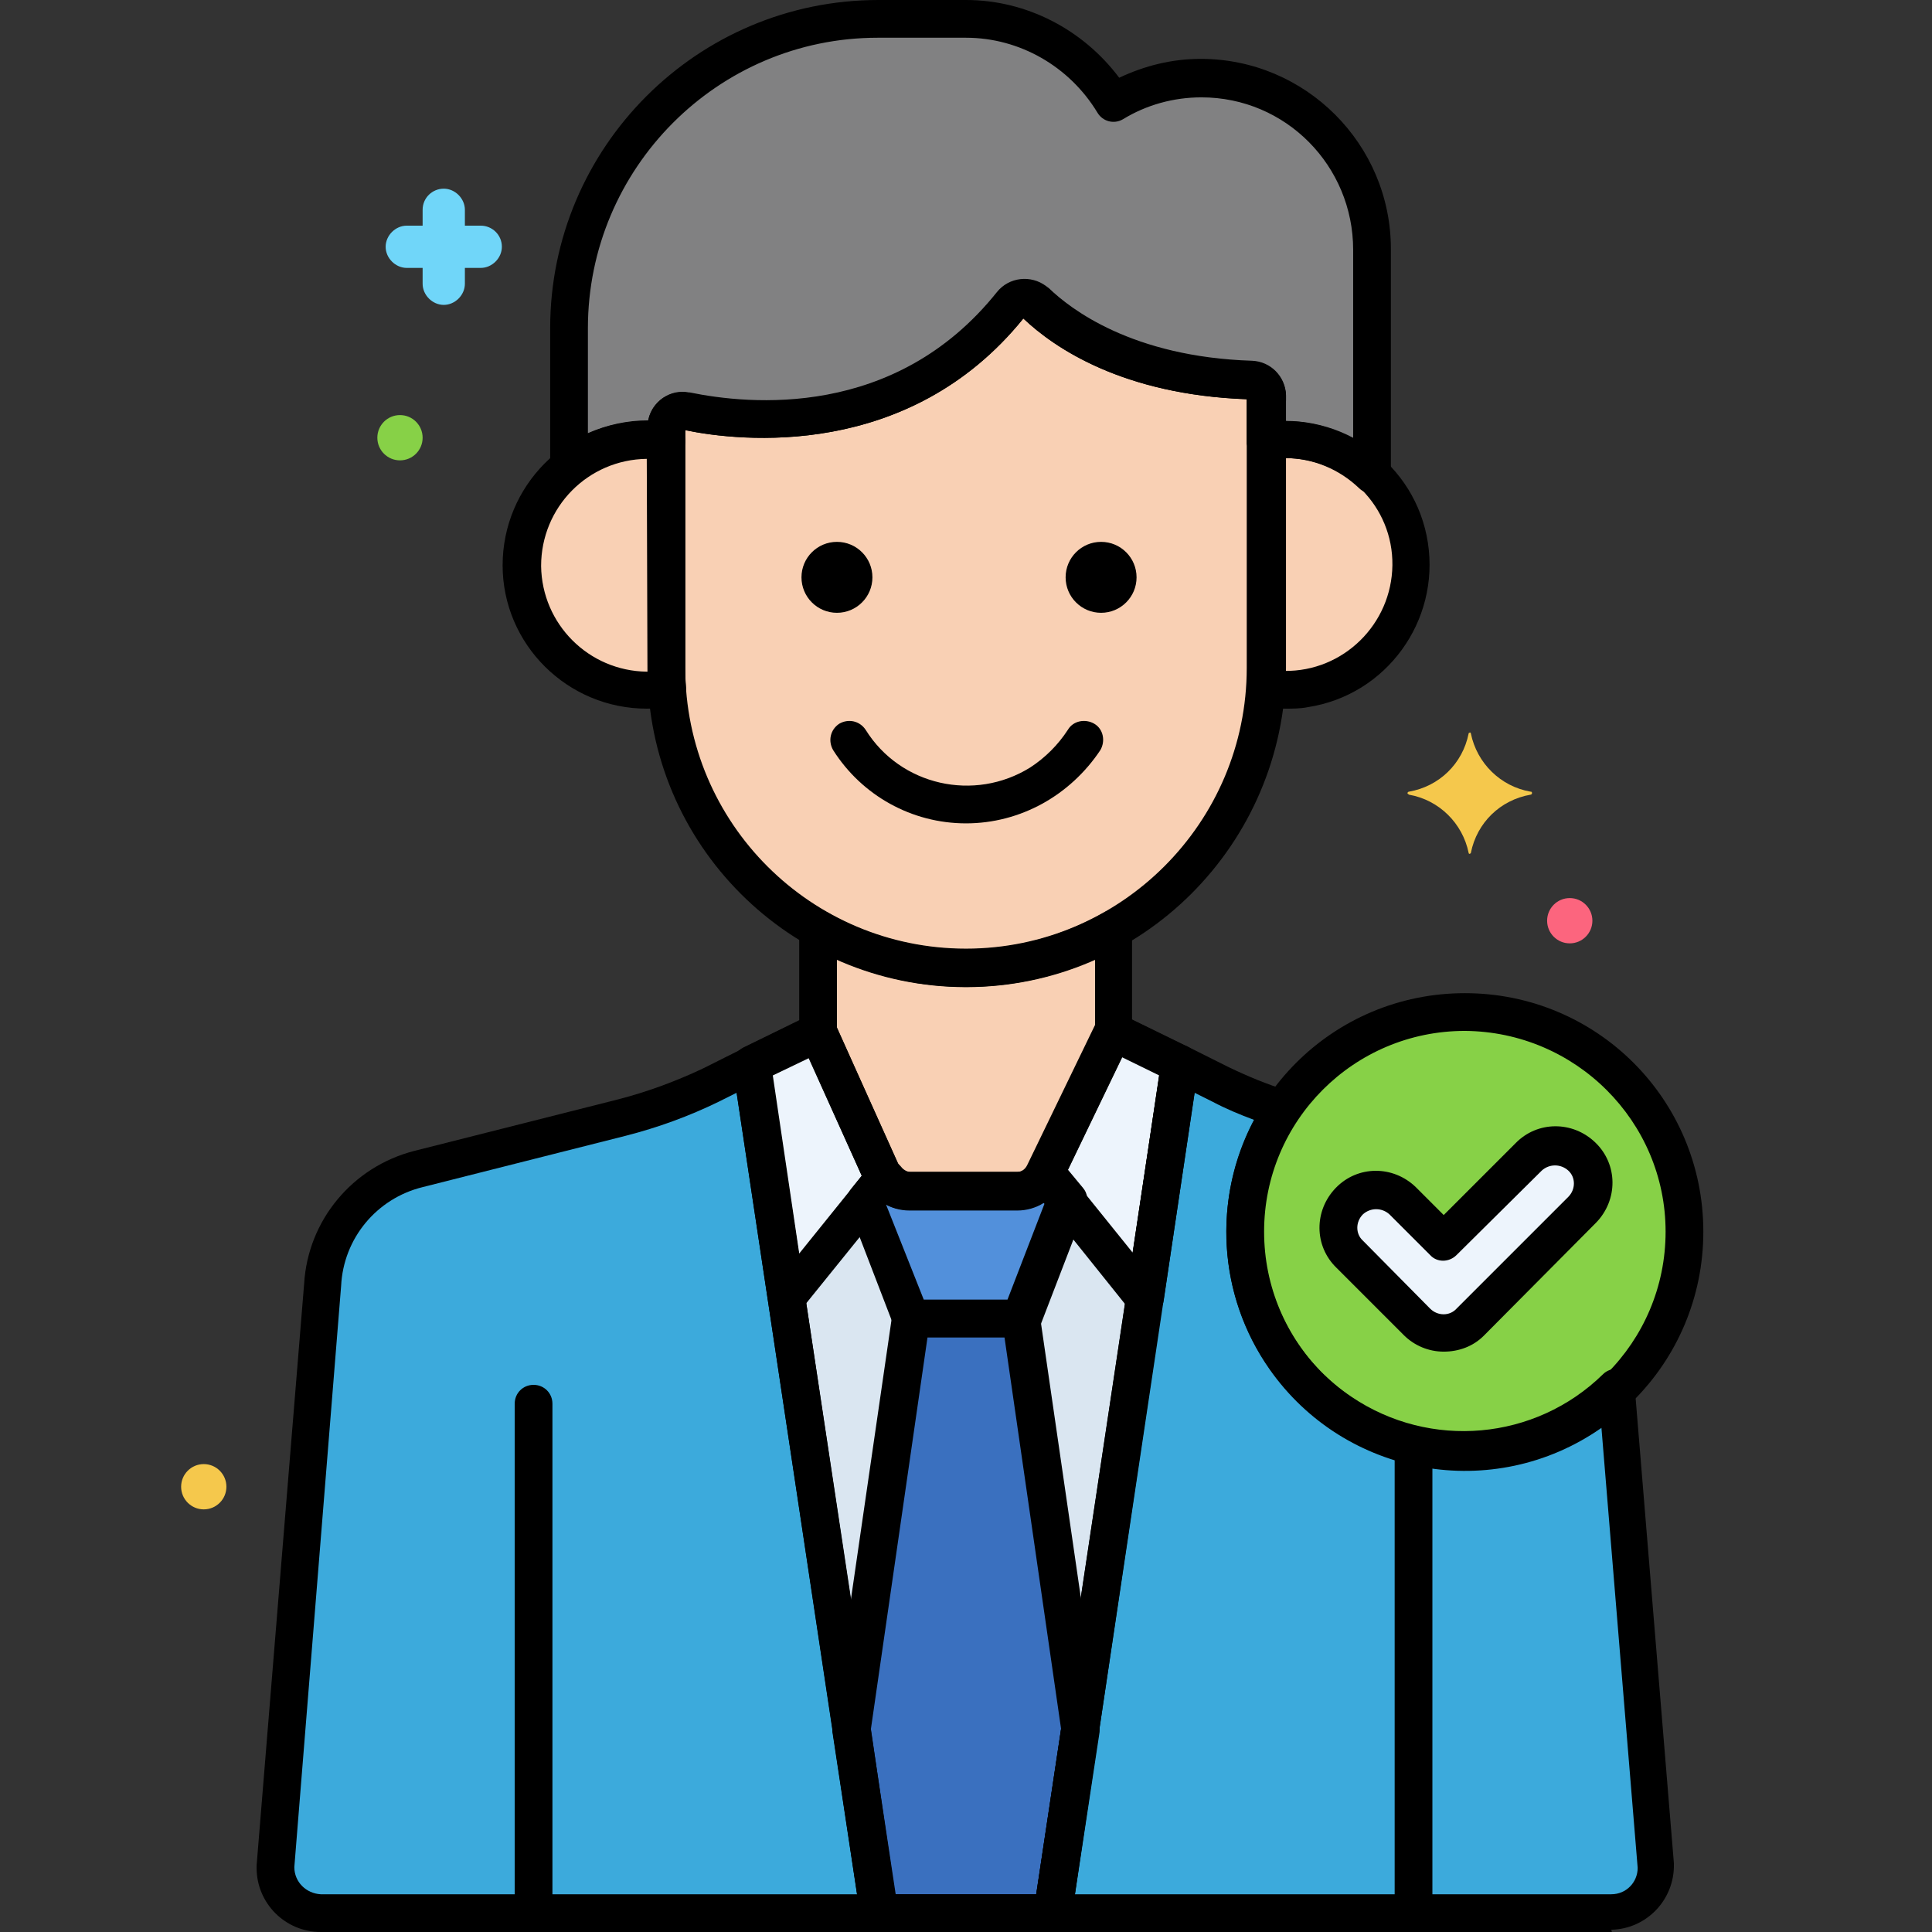 <svg id="Layer_1" enable-background="new 0 0 256 256" height="512" viewBox="0 0 256 256" width="512" xmlns="http://www.w3.org/2000/svg"><rect x="0" y="0" width="256" height="256" fill="#333333" stroke="none"/><g><path d="m99.6 141-5.4 2.7c-3.8 1.9-7.7 3.3-11.8 4.3l-26.9 6.8c-7.1 1.8-12.3 8-12.7 15.4l-6.3 77.1c-.1 3.3 2.5 6.1 5.9 6.2h.1 74z" fill="#3caadc"/><path d="m194.1 192.3c-16.1 0-29.1-13-29.1-29.1 0-5.8 1.7-11.4 4.9-16.2-2.8-.9-5.5-2-8.2-3.3l-5.4-2.7-16.9 112.5h74c3.3 0 6-2.7 6-6v-.1l-5.2-63.2c-5.3 5.2-12.5 8.1-20.1 8.1z" fill="#3caadc"/><path d="m116.5 253.5h23l16.9-112.5-8.8-4.3-9.1 18.8c-.7 1.4-2.1 2.3-3.7 2.3h-14.3c-1.6 0-3-.9-3.7-2.4l-8.4-18.7-8.8 4.3z" fill="#dae6f1"/><path d="m151.7 172 4.6-31-8.8-4.3-9.1 18.8 12.9 16.1z" fill="#edf4fc"/><path d="m104.3 172c.1-.1.2-.2.3-.4l12.6-15.6c-.1-.2-.2-.4-.3-.6l-8.4-18.7-8.8 4.3z" fill="#edf4fc"/><path d="m138.5 155.5c-.7 1.4-2.1 2.3-3.7 2.3h-14.3c-1.4 0-2.6-.7-3.4-1.8l-2.5 3.1 6 15.6h14.6l6-15.6z" fill="#5290db"/><path d="m135.3 174.7h-14.6l-7.9 54.4 3.7 24.4h23l3.7-24.4z" fill="#3a70bf"/><circle cx="194.1" cy="163.2" fill="#87d147" r="29.1"/><g fill="#f9d0b4"><path d="m128 128.3c-6.9 0-13.6-1.8-19.6-5.2v13.6l8.4 18.7c.7 1.5 2.1 2.4 3.7 2.4h14.3c1.6 0 3-.9 3.7-2.3l9.1-18.8v-13.6c-6 3.4-12.7 5.2-19.6 5.2z"/><path d="m170.3 58.3c-.9 0-1.7.1-2.6.2v30.1c0 .9 0 1.8-.1 2.7 9 1.5 17.6-4.7 19-13.7s-4.7-17.6-13.7-19c-.8-.3-1.7-.3-2.6-.3z"/><path d="m88.3 88.5v-30c-9-1.5-17.6 4.6-19.1 13.7-1.5 9 4.6 17.6 13.7 19.1 1.8.3 3.7.3 5.5 0-.1-1-.1-1.9-.1-2.8z"/><path d="m134 40.3c-14.6 18.3-36 15.7-43.2 14.2-1.1-.2-2.3.5-2.5 1.6v.4 32c.1 21.9 17.8 39.7 39.7 39.7 21.9-.1 39.7-17.8 39.7-39.7v-35.4c0-.2 0-.4 0-.6 0-1.1-.9-2-2.1-2.1-16.5-.5-25.2-7-28.5-10.3-.8-.8-2.2-.8-3 0 0 .1-.1.2-.1.2z"/></g><path d="m85.7 58.3c.9 0 1.7.1 2.6.2v-1.9c0-1.2 1-2.1 2.1-2.1h.4c7.2 1.5 28.6 4.1 43.2-14.2.7-.9 2.1-1.1 3-.4.1 0 .1.1.2.2 3.3 3.3 12 9.8 28.5 10.3 1.1 0 2 1 2.1 2.1v.6 5.3c5.1-.8 10.3.8 14.1 4.5v-29.8c0-12.5-10.2-22.7-22.7-22.7-4.1 0-8.1 1.1-11.6 3.2-4.2-6.9-11.6-11.1-19.6-11.1h-11.7c-22.6.1-41 18.4-41 41v18.4c3-2.4 6.6-3.6 10.4-3.6z" fill="#818182"/><path d="m187.7 175.2-8.9-8.9c-2-1.9-2-5.1-.1-7.1s5.1-2 7.1-.1c0 0 .1.1.1.1l5.4 5.4 11.3-11.3c2-1.9 5.1-1.9 7.1.1 1.9 1.9 1.9 5 0 7l-14.8 14.8c-2 1.9-5.2 1.9-7.2 0z" fill="#edf4fc"/><path d="m128 109.1c-7.2 0-13.8-3.7-17.6-9.7-.7-1.2-.4-2.7.8-3.5 1.2-.7 2.7-.4 3.5.8 4.6 7.4 14.4 9.6 21.8 5 2-1.3 3.7-3 5-5 .7-1.2 2.3-1.5 3.5-.8s1.5 2.3.8 3.5c-4 6-10.6 9.7-17.8 9.7z"/><circle cx="110.9" cy="76.5" r="4.7"/><circle cx="145.9" cy="76.5" r="4.7"/><path d="m116.5 256h-74c-4.7 0-8.5-3.8-8.5-8.5 0-.1 0-.1 0-.2v-.1l6.3-77.1c.5-8.4 6.4-15.5 14.6-17.6l26.9-6.8c3.9-1 7.7-2.4 11.3-4.1l5.4-2.7c1.2-.6 2.7-.1 3.3 1.1.1.2.2.5.2.7l17 112.4c.2 1.4-.7 2.6-2.1 2.8-.2.1-.3.1-.4.1zm-77.5-8.6c0 2 1.6 3.5 3.5 3.6h71.1l-16-106.2-2.4 1.2c-3.9 1.9-8 3.4-12.3 4.5l-26.9 6.8c-6.1 1.5-10.5 6.8-10.8 13.1z"/><path d="m213.5 256h-74c-1.4 0-2.5-1.1-2.5-2.5 0-.1 0-.2 0-.4l16.9-112.5c.2-1.4 1.5-2.3 2.8-2.1.3 0 .5.1.7.2l5.4 2.7c2.5 1.2 5.1 2.3 7.8 3.1 1.3.4 2 1.8 1.6 3.1-.1.2-.2.4-.3.6-8.2 12.2-5 28.7 7.2 36.9 10.4 7 24.3 5.8 33.3-3 1-1 2.6-.9 3.5.1.4.4.6 1 .7 1.5l5.2 63.2v.1c.1 4.7-3.6 8.6-8.3 8.7.1.3.1.3 0 .3zm-71.1-5h71.1c2 0 3.5-1.6 3.5-3.5l-4.8-58.3c-14.3 10-34 6.5-44-7.8-6.8-9.7-7.6-22.5-2-33-1.9-.7-3.8-1.5-5.5-2.4l-2.4-1.2z"/><path d="m139.5 256h-23c-1.2 0-2.3-.9-2.5-2.1l-16.9-112.5c-.2-1.1.4-2.1 1.4-2.6l8.8-4.3c1.2-.6 2.7-.1 3.3 1.1v.1l8.4 18.7c.3.6.8.9 1.4.9h14.3c.6 0 1.1-.3 1.4-.9l9.1-18.8c.6-1.2 2.1-1.8 3.3-1.2l8.8 4.3c1 .5 1.5 1.5 1.4 2.6l-16.7 112.6c-.2 1.2-1.3 2.1-2.5 2.1zm-20.9-5h18.7l16.3-108.5-4.9-2.4-8 16.6c-1.1 2.3-3.4 3.7-5.9 3.7h-14.3c-2.6 0-4.9-1.5-6-3.9l-7.4-16.4-4.8 2.4z"/><path d="m70.7 254.3c-1.4 0-2.5-1.1-2.5-2.5v-65.8c0-1.4 1.1-2.5 2.5-2.5s2.5 1.1 2.5 2.5v65.7c0 1.4-1.1 2.6-2.5 2.6z"/><path d="m187.3 254.3c-1.4 0-2.5-1.1-2.5-2.5v-59.8c0-1.4 1.1-2.5 2.5-2.5s2.5 1.1 2.5 2.5v59.7c0 1.4-1.1 2.6-2.5 2.6z"/><path d="m151.7 174.5c-.6 0-1.3-.2-1.7-.7-.2-.2-.4-.4-.6-.6l-12.9-16.1c-.6-.8-.7-1.8-.3-2.7l9.1-18.8c.6-1.2 2.1-1.8 3.3-1.2l8.8 4.3c1 .5 1.5 1.5 1.4 2.6l-4.6 31c-.2 1.3-1.2 2.2-2.5 2.2zm-10.3-19.3 8.7 10.8 3.5-23.6-4.9-2.4z"/><path d="m104.3 174.5c-1.2 0-2.3-.9-2.5-2.1l-4.6-31c-.2-1.1.4-2.1 1.4-2.6l8.8-4.3c1.2-.6 2.7-.1 3.3 1.1v.1l8.4 18.7c0 .1.1.1.1.2.6.9.5 2.1-.1 2.9l-12.6 15.6c-.2.2-.4.4-.6.6-.4.6-1 .8-1.6.8zm-1.9-32 3.5 23.6 8.3-10.3-7-15.6z"/><path d="m135.3 177.2h-14.6c-1 0-2-.6-2.3-1.6l-6-15.6c-.3-.8-.2-1.8.4-2.5l2.5-3.1c.5-.6 1.3-1 2.1-.9.8 0 1.5.5 2 1.1.3.4.8.7 1.3.7h14.3c.6 0 1.1-.3 1.4-.9.6-1.2 2.1-1.8 3.3-1.2.3.2.6.4.9.7l2.9 3.5c.6.7.7 1.6.4 2.5l-6 15.6c-.7 1.1-1.6 1.7-2.6 1.7zm-12.9-5h11.1l4.9-12.7-.2-.2c-1 .7-2.3 1-3.5 1h-14.3c-1 0-2.1-.2-3-.7z"/><path d="m139.5 256h-23c-1.2 0-2.3-.9-2.5-2.1l-3.7-24.4c0-.2 0-.5 0-.7l7.9-54.4c.2-1.2 1.2-2.1 2.5-2.1h14.6c1.2 0 2.3.9 2.5 2.1l7.9 54.4v.7l-3.7 24.4c-.2 1.2-1.3 2.1-2.5 2.1zm-20.9-5h18.7l3.3-21.9-7.5-51.9h-10.2l-7.5 51.9z"/><path d="m194.1 194.8c-17.4 0-31.6-14.1-31.6-31.6s14.1-31.6 31.6-31.6 31.6 14.1 31.6 31.6-14.1 31.6-31.6 31.6zm0-58.2c-14.7 0-26.6 11.9-26.6 26.6s11.9 26.6 26.6 26.6 26.6-11.9 26.6-26.6c0-14.6-11.9-26.5-26.6-26.6z"/><path d="m63.7 29.9h-2.1v-2.1c0-1.5-1.3-2.8-2.8-2.8s-2.8 1.2-2.8 2.8v2.1h-2.1c-1.5 0-2.8 1.3-2.8 2.8s1.3 2.8 2.8 2.8h2.1v2.1c0 1.5 1.3 2.8 2.8 2.8s2.8-1.3 2.8-2.8v-2.1h2.1c1.5 0 2.8-1.3 2.8-2.8 0-1.6-1.3-2.8-2.8-2.8z" fill="#70d6f9"/><path d="m202.8 104.9c-4-.7-7.1-3.8-7.9-7.7 0-.1-.1-.2-.2-.1-.1 0-.1.1-.1.1-.8 4-3.9 7-7.9 7.7-.1 0-.2.1-.2.2s.1.1.2.2c4 .7 7.1 3.8 7.9 7.7 0 .1.1.2.2.1.1 0 .1-.1.1-.1.8-4 3.9-7 7.9-7.7.1 0 .2-.1.2-.2 0-.2-.1-.2-.2-.2z" fill="#f5c84c"/><circle cx="53" cy="58" fill="#87d147" r="3"/><circle cx="208" cy="122" fill="#fc657e" r="3"/><circle cx="27" cy="197" fill="#f5c84c" r="3"/><path d="m134.8 160.3h-14.3c-2.6 0-4.9-1.5-6-3.9l-8.4-18.7c-.1-.3-.2-.7-.2-1v-13.6c0-1.4 1.1-2.5 2.5-2.5.4 0 .9.1 1.2.3 11.4 6.5 25.4 6.5 36.7 0 1.2-.7 2.7-.3 3.4.9.2.4.3.8.3 1.2v13.6c0 .4-.1.8-.2 1.1l-9.1 18.8c-1.1 2.4-3.4 3.8-5.9 3.8zm-23.9-24.1 8.2 18.2c.3.6.8.9 1.4.9h14.3c.6 0 1.1-.3 1.4-.9l8.9-18.3v-9c-10.9 4.9-23.3 4.9-34.2 0z"/><path d="m170.3 93.9c-1 0-2-.1-3-.3-1.3-.2-2.2-1.3-2.1-2.6.1-1 .1-1.8.1-2.5v-30c0-1.2.9-2.3 2.1-2.5 10.4-1.6 20.2 5.5 21.8 15.9s-5.5 20.2-15.9 21.8c-1 .2-2 .2-3 .2zm-.1-5c7.8.1 14.2-6.2 14.3-14s-6.2-14.1-14-14.2c-.1 0-.2 0-.2 0h-.1v27.8z"/><path d="m85.7 93.9c-10.5 0-19.1-8.5-19.1-19s8.5-19.1 19-19.1c1 0 2 .1 3.1.2 1.2.2 2.1 1.2 2.1 2.5v30.1c0 .7 0 1.5.1 2.5.1 1.3-.8 2.4-2.1 2.6-1 .1-2.1.2-3.1.2zm0-33.1c-7.8.1-14 6.4-14 14.2.1 7.7 6.3 13.9 14 14h.1c0-.1 0-.3 0-.4z"/><path d="m128 130.8c-23.3 0-42.2-18.9-42.2-42.2v-32c0-1.4.6-2.7 1.7-3.6s2.5-1.2 3.9-.9c7.8 1.6 27.2 3.6 40.7-13.3 1.6-2 4.5-2.3 6.5-.8.1.1.3.2.4.3 2.8 2.7 11 9.1 26.9 9.6 2.5.1 4.4 2.1 4.5 4.5v.7 35.4c-.2 23.4-19.1 42.3-42.4 42.3zm-37.2-73.8v31.5c0 20.6 16.7 37.2 37.2 37.2s37.2-16.7 37.2-37.2v-35.4c0-.1 0-.1 0-.2-16.4-.6-25.5-6.8-29.6-10.7-15.2 18.8-37.6 16.3-44.8 14.8z"/><path d="m181.8 65.4c-.6 0-1.3-.3-1.7-.7-2.6-2.5-6.1-4-9.8-4-.7 0-1.5.1-2.2.2-1.4.2-2.6-.7-2.9-2.1 0-.1 0-.3 0-.4v-5.3c0-.1 0-.1 0-.2-16.4-.6-25.5-6.8-29.6-10.7-15.2 18.8-37.6 16.3-44.8 14.8v1.4c0 1.4-1.1 2.5-2.5 2.5-.1 0-.3 0-.4 0-.7-.1-1.4-.2-2.2-.2-3.2 0-6.3 1.1-8.8 3.1-1.1.9-2.7.7-3.5-.4-.4-.4-.5-1-.5-1.6v-18.3c0-24 19.5-43.5 43.5-43.5h11.6c8 0 15.5 3.9 20.3 10.3 3.4-1.6 7-2.5 10.8-2.5 13.9 0 25.2 11.3 25.2 25.2v29.8c0 1.5-1.1 2.6-2.5 2.6zm-11.5-9.6c3.1 0 6.2.8 9 2.3v-25c0-11.1-8.9-20.2-20.1-20.2-3.7 0-7.3 1-10.4 2.9-1.2.7-2.7.3-3.4-.9-3.7-6.1-10.3-9.9-17.4-9.9h-11.7c-21.2 0-38.4 17.3-38.4 38.5v13.9c2.5-1.1 5.2-1.7 8-1.7.5-2.5 2.9-4.2 5.4-3.7h.1c7.8 1.6 27.2 3.6 40.7-13.3 1.6-2 4.5-2.3 6.5-.8.1.1.3.2.4.3 2.8 2.7 11 9.1 26.9 9.6 2.5.1 4.4 2.1 4.5 4.5v.7z"/><path d="m191.3 179.1c-2 0-3.9-.8-5.3-2.2l-8.9-8.9c-3-2.9-3-7.6-.1-10.6s7.6-3 10.6-.1c0 0 .1.1.1.1l3.6 3.6 9.5-9.5c2.9-3 7.6-3 10.6-.1s3 7.6.1 10.6c0 0-.1.1-.1.1l-14.8 14.9c-1.4 1.4-3.3 2.1-5.3 2.1zm-1.8-5.7c1 1 2.6 1 3.5 0l14.8-14.8c1-1 1-2.6 0-3.5-1-.9-2.5-.9-3.5 0l-11.3 11.2c-1 1-2.6 1-3.5 0l-5.4-5.4c-1-.9-2.5-.9-3.5 0-1 1-1 2.6 0 3.5z"/></g></svg>
